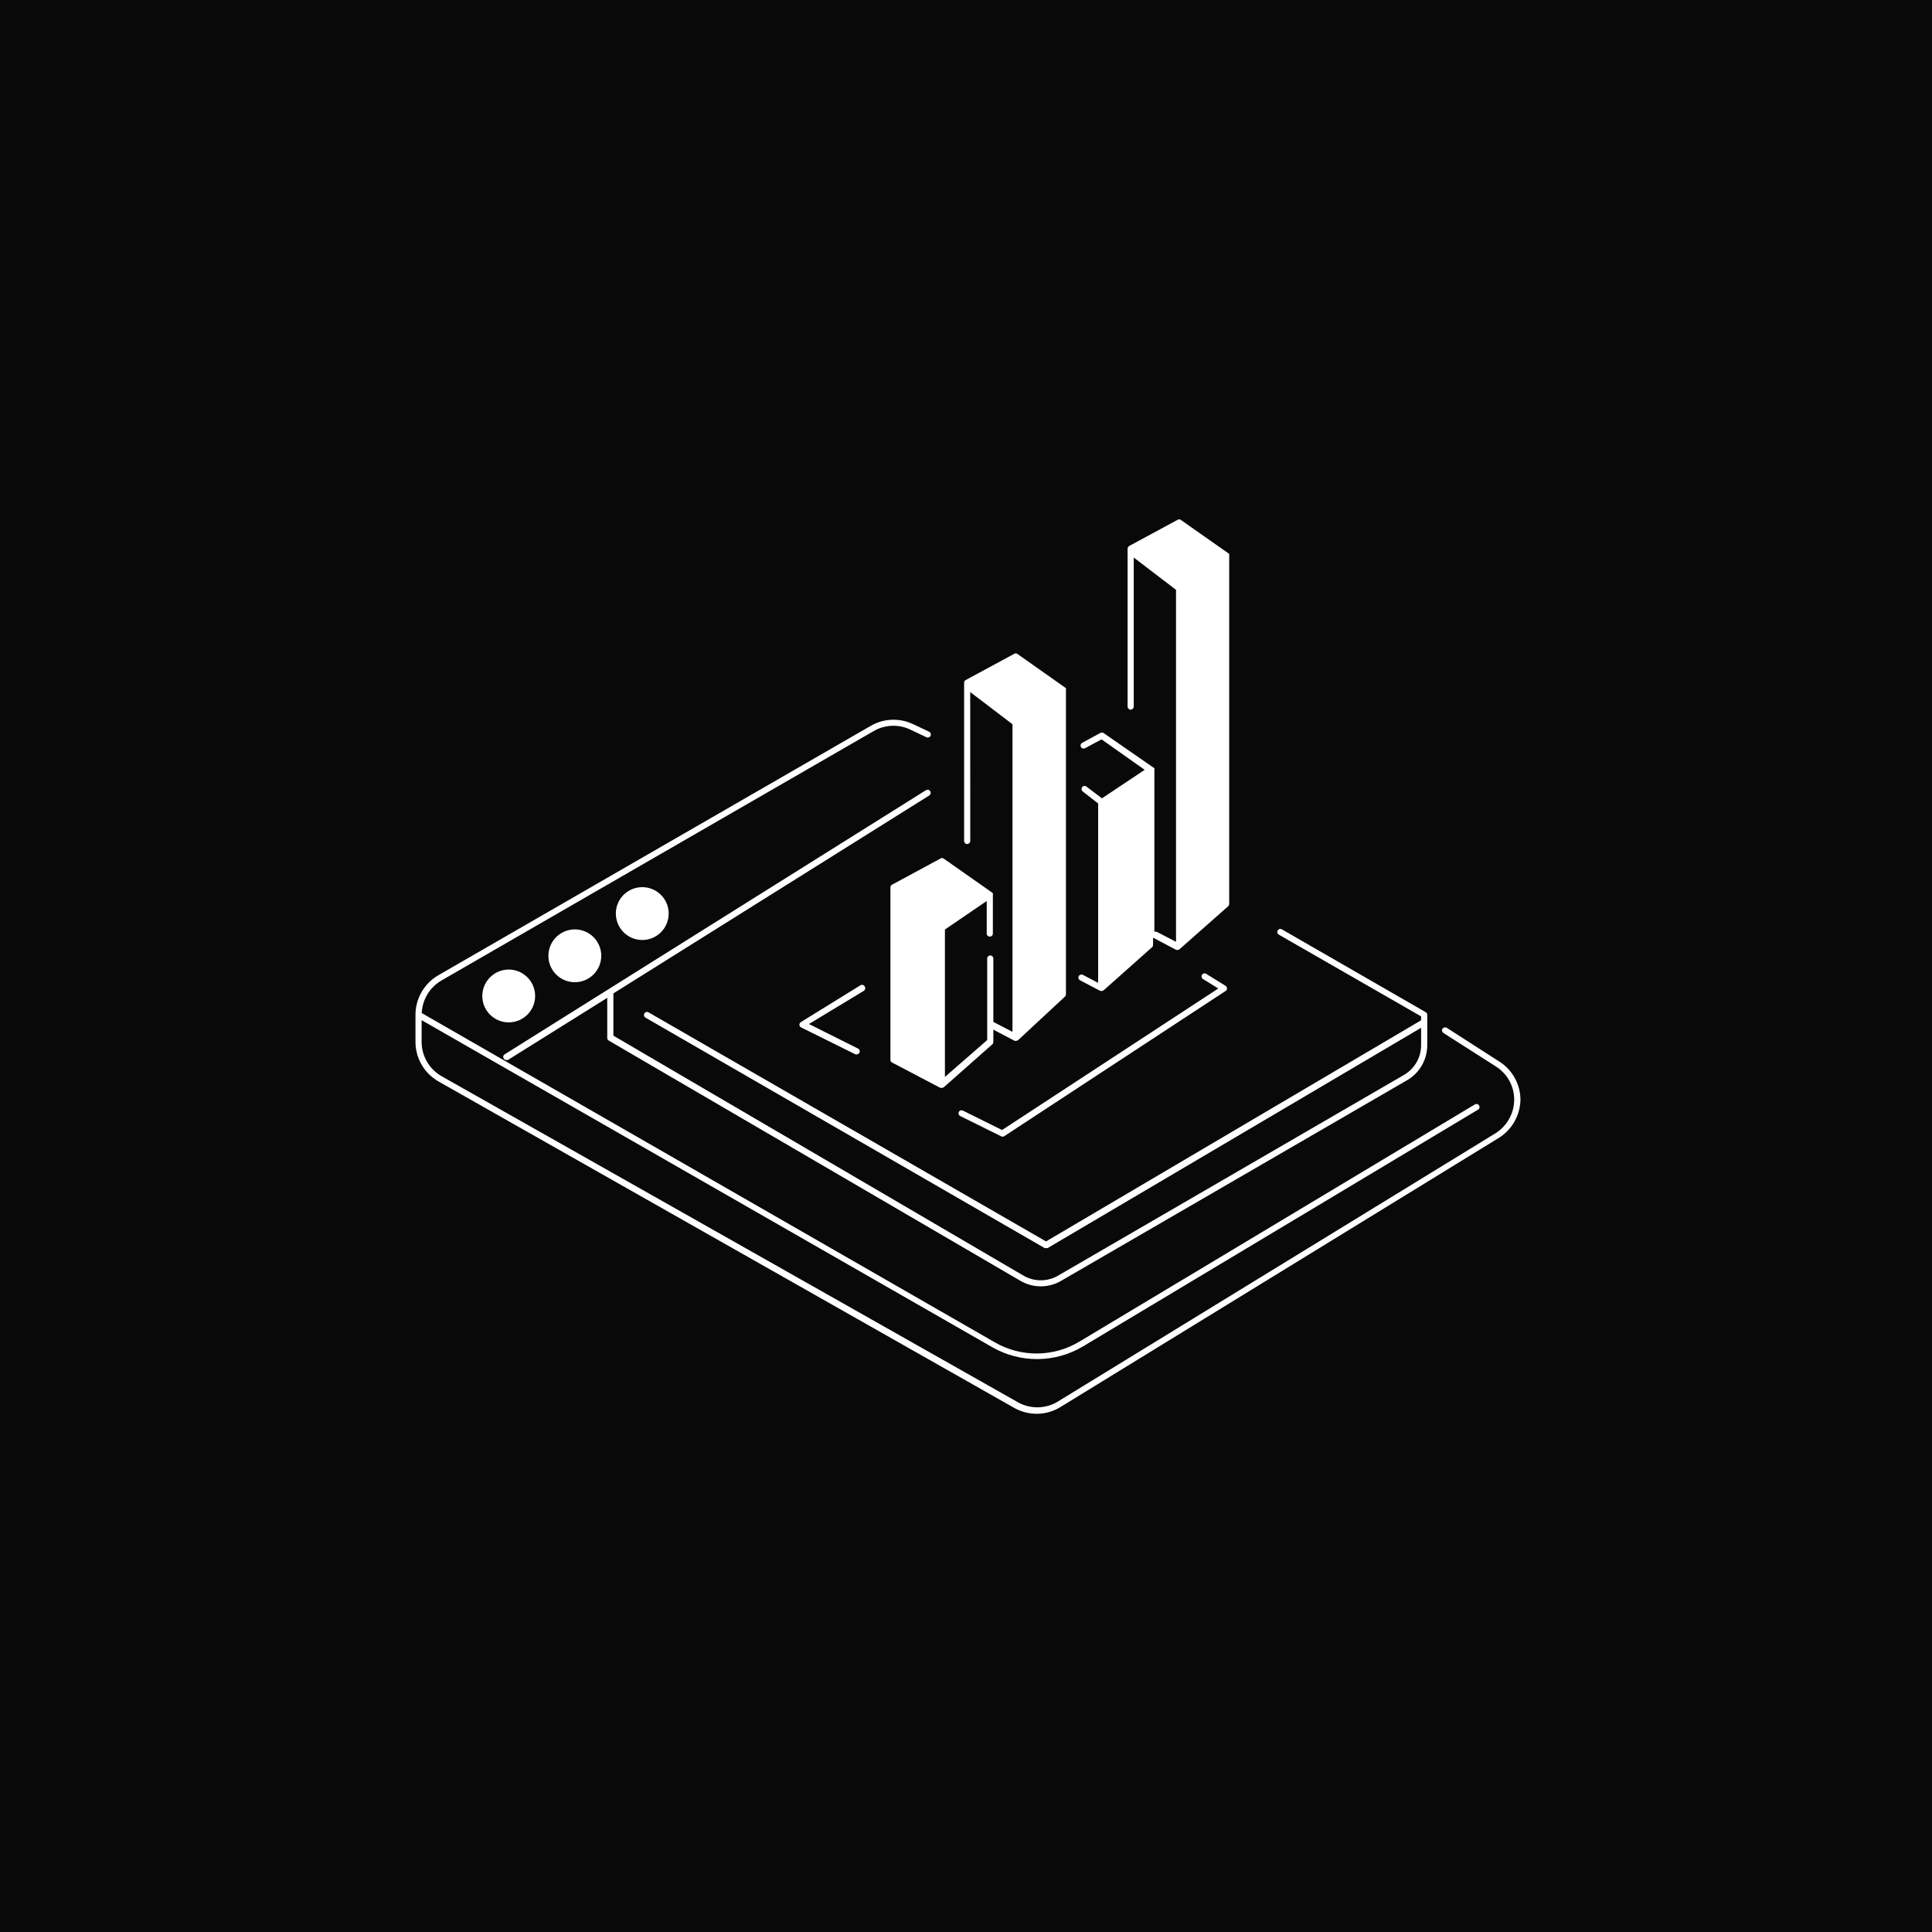<svg width="186" height="186" viewBox="0 0 186 186" fill="none" xmlns="http://www.w3.org/2000/svg">
<rect width="186" height="186" fill="#0A0909"/>
<path d="M85.875 85.174L90.537 82.656V82.651C90.629 82.591 90.749 82.591 90.841 82.651L95.526 85.94L95.586 86.01C95.604 86.06 95.604 86.116 95.586 86.167V89.881V89.876C95.586 90.043 95.452 90.172 95.29 90.172C95.124 90.172 94.995 90.043 94.995 89.876V86.744L90.971 89.488V103.68L95.041 100.132V92.279C95.041 92.117 95.175 91.983 95.336 91.983C95.498 91.983 95.632 92.117 95.632 92.279V98.382L97.475 99.338V69.725L93.405 66.625L93.41 80.96C93.41 81.126 93.276 81.256 93.114 81.256C92.948 81.256 92.819 81.126 92.819 80.96V65.729C92.819 65.622 92.874 65.521 92.971 65.47L97.632 62.952V62.947C97.725 62.887 97.845 62.887 97.937 62.947L102.622 66.251C102.631 66.297 102.631 66.343 102.622 66.389V95.721C102.622 95.804 102.589 95.887 102.529 95.947L98.02 100.133C97.965 100.179 97.891 100.202 97.822 100.202C97.776 100.216 97.725 100.216 97.679 100.202L95.632 99.126V100.308C95.632 100.396 95.6 100.474 95.54 100.535L90.878 104.66C90.823 104.706 90.749 104.734 90.675 104.734H90.532L85.87 102.285H85.875C85.778 102.235 85.718 102.133 85.723 102.027V85.469C85.709 85.349 85.769 85.234 85.875 85.174ZM105.934 95.402H106.078C106.147 95.402 106.212 95.374 106.262 95.332L110.901 91.202C110.965 91.151 111.002 91.073 111.007 90.99V90.269L113.243 91.452C113.289 91.461 113.335 91.461 113.386 91.452C113.455 91.452 113.525 91.424 113.575 91.368L118.237 87.252H118.232C118.297 87.197 118.334 87.114 118.338 87.031V53.547C118.352 53.496 118.352 53.445 118.338 53.394V53.325L113.677 50.05L113.682 50.045C113.589 49.985 113.465 49.985 113.372 50.045L108.711 52.563V52.567C108.618 52.618 108.558 52.72 108.558 52.826V68.026C108.558 68.104 108.591 68.178 108.646 68.234C108.702 68.289 108.776 68.322 108.854 68.322C109.016 68.312 109.145 68.183 109.15 68.026V53.676L113.22 56.786V90.671L111.376 89.715H111.372C111.298 89.678 111.21 89.678 111.136 89.715V74.115C111.15 74.064 111.15 74.013 111.136 73.962L106.239 70.567C106.147 70.511 106.027 70.511 105.934 70.567L104.183 71.514C104.04 71.592 103.985 71.772 104.063 71.915C104.142 72.059 104.322 72.109 104.465 72.031L106.05 71.181L110.203 74.115L106.087 76.859L104.622 75.745C104.507 75.635 104.322 75.635 104.206 75.745C104.1 75.87 104.1 76.05 104.206 76.17L105.722 77.353V94.622L104.257 93.856H104.252C104.183 93.819 104.1 93.809 104.026 93.832C103.948 93.86 103.888 93.911 103.851 93.985C103.814 94.054 103.809 94.133 103.832 94.207C103.86 94.281 103.911 94.341 103.98 94.373L105.934 95.402ZM89.142 76.077L48.584 101.504C48.52 101.541 48.469 101.61 48.45 101.684C48.432 101.763 48.45 101.841 48.492 101.906C48.543 101.994 48.64 102.045 48.742 102.049C48.788 102.063 48.843 102.063 48.894 102.049L58.462 96.067V99.924V99.92C58.457 100.026 58.512 100.123 58.605 100.178L98.248 123.314C99.453 124.016 100.946 124.016 102.151 123.314L135.479 103.989C136.671 103.291 137.406 102.012 137.406 100.63V97.697C137.406 97.59 137.35 97.498 137.262 97.447L123.439 89.487C123.37 89.436 123.282 89.418 123.204 89.436C123.121 89.455 123.051 89.506 123.01 89.58C122.968 89.649 122.954 89.737 122.982 89.815C123.01 89.898 123.065 89.963 123.144 89.996L136.814 97.849V98.228L100.706 119.516L62.412 97.447C62.274 97.383 62.112 97.438 62.034 97.567C61.96 97.697 61.992 97.868 62.117 97.956L100.568 120.154C100.614 120.168 100.66 120.168 100.706 120.154C100.757 120.168 100.813 120.168 100.863 120.154L136.814 98.949V100.631C136.814 101.799 136.19 102.885 135.183 103.476L101.856 122.815C100.83 123.407 99.569 123.407 98.543 122.815L59.053 99.707V95.637L89.46 76.585C89.599 76.498 89.641 76.313 89.553 76.17C89.465 76.031 89.28 75.989 89.142 76.077ZM144.288 102.165L139.285 98.95C139.142 98.867 138.962 98.908 138.869 99.042C138.786 99.181 138.832 99.361 138.966 99.449L144.016 102.673C145.111 103.366 145.78 104.572 145.776 105.87C145.771 107.187 145.087 108.411 143.969 109.109L101.796 134.961C100.604 135.663 99.121 135.663 97.929 134.961L42.518 103.611C41.331 102.936 40.592 101.675 40.592 100.307V98.215L95.526 129.699C98.242 131.255 101.592 131.223 104.276 129.615L142.264 106.849C142.343 106.817 142.398 106.752 142.426 106.669C142.449 106.59 142.44 106.503 142.398 106.433C142.356 106.359 142.287 106.308 142.204 106.29C142.121 106.272 142.038 106.29 141.968 106.341L103.934 129.153C101.434 130.659 98.316 130.692 95.784 129.236L40.601 97.53C40.661 96.237 41.368 95.063 42.481 94.407L84.101 70.389C85.186 69.756 86.517 69.7 87.649 70.245L89.196 70.98C89.344 71.045 89.52 70.984 89.589 70.837C89.654 70.689 89.594 70.513 89.446 70.444L87.898 69.71V69.714C86.595 69.095 85.076 69.16 83.828 69.88L42.185 93.899C40.836 94.685 40 96.13 40 97.697V100.311V100.307C40 101.887 40.85 103.337 42.222 104.118L97.641 135.542C98.301 135.911 99.05 136.11 99.807 136.11C100.616 136.11 101.411 135.884 102.099 135.458L144.227 109.592C145.539 108.807 146.352 107.398 146.379 105.869C146.37 104.354 145.576 102.954 144.287 102.164L144.288 102.165ZM83.238 94.954C83.201 94.885 83.136 94.838 83.058 94.82C82.984 94.801 82.9 94.815 82.836 94.857L77.098 98.405H77.103C77.01 98.46 76.955 98.562 76.959 98.668C76.969 98.77 77.029 98.867 77.126 98.913L82.355 101.505H82.351C82.392 101.519 82.439 101.519 82.48 101.505C82.596 101.505 82.697 101.44 82.743 101.338C82.813 101.195 82.753 101.024 82.609 100.95L77.879 98.585L83.145 95.402C83.219 95.36 83.275 95.286 83.293 95.199C83.312 95.111 83.289 95.023 83.238 94.954ZM92.699 106.919C92.63 106.887 92.551 106.877 92.477 106.9C92.403 106.928 92.343 106.979 92.311 107.053C92.242 107.196 92.297 107.367 92.44 107.441L96.376 109.391C96.469 109.446 96.584 109.446 96.672 109.391L117.997 95.402C118.08 95.347 118.131 95.254 118.126 95.152C118.126 95.051 118.071 94.958 117.983 94.903L116.163 93.78C116.098 93.725 116.01 93.702 115.927 93.716C115.839 93.725 115.765 93.776 115.719 93.85C115.673 93.924 115.664 94.011 115.691 94.094C115.715 94.178 115.775 94.247 115.858 94.279L117.29 95.166L96.472 108.791L92.699 106.919ZM51.519 95.887C51.519 94.857 50.9 93.933 49.948 93.535C49.001 93.143 47.906 93.36 47.181 94.09C46.451 94.815 46.234 95.91 46.626 96.862C47.024 97.809 47.948 98.428 48.978 98.428C50.382 98.428 51.519 97.291 51.519 95.887ZM57.885 92.02C57.885 90.995 57.266 90.066 56.319 89.673C55.371 89.276 54.281 89.493 53.551 90.214C52.821 90.934 52.6 92.025 52.983 92.976C53.371 93.928 54.291 94.552 55.316 94.561C55.995 94.57 56.647 94.302 57.132 93.826C57.612 93.346 57.885 92.699 57.885 92.02ZM64.376 87.95C64.376 86.924 63.756 85.996 62.805 85.603C61.858 85.211 60.763 85.428 60.033 86.153C59.307 86.878 59.09 87.973 59.483 88.925C59.876 89.872 60.804 90.496 61.835 90.496C63.239 90.496 64.376 89.355 64.376 87.95Z" fill="white"/>
</svg>

